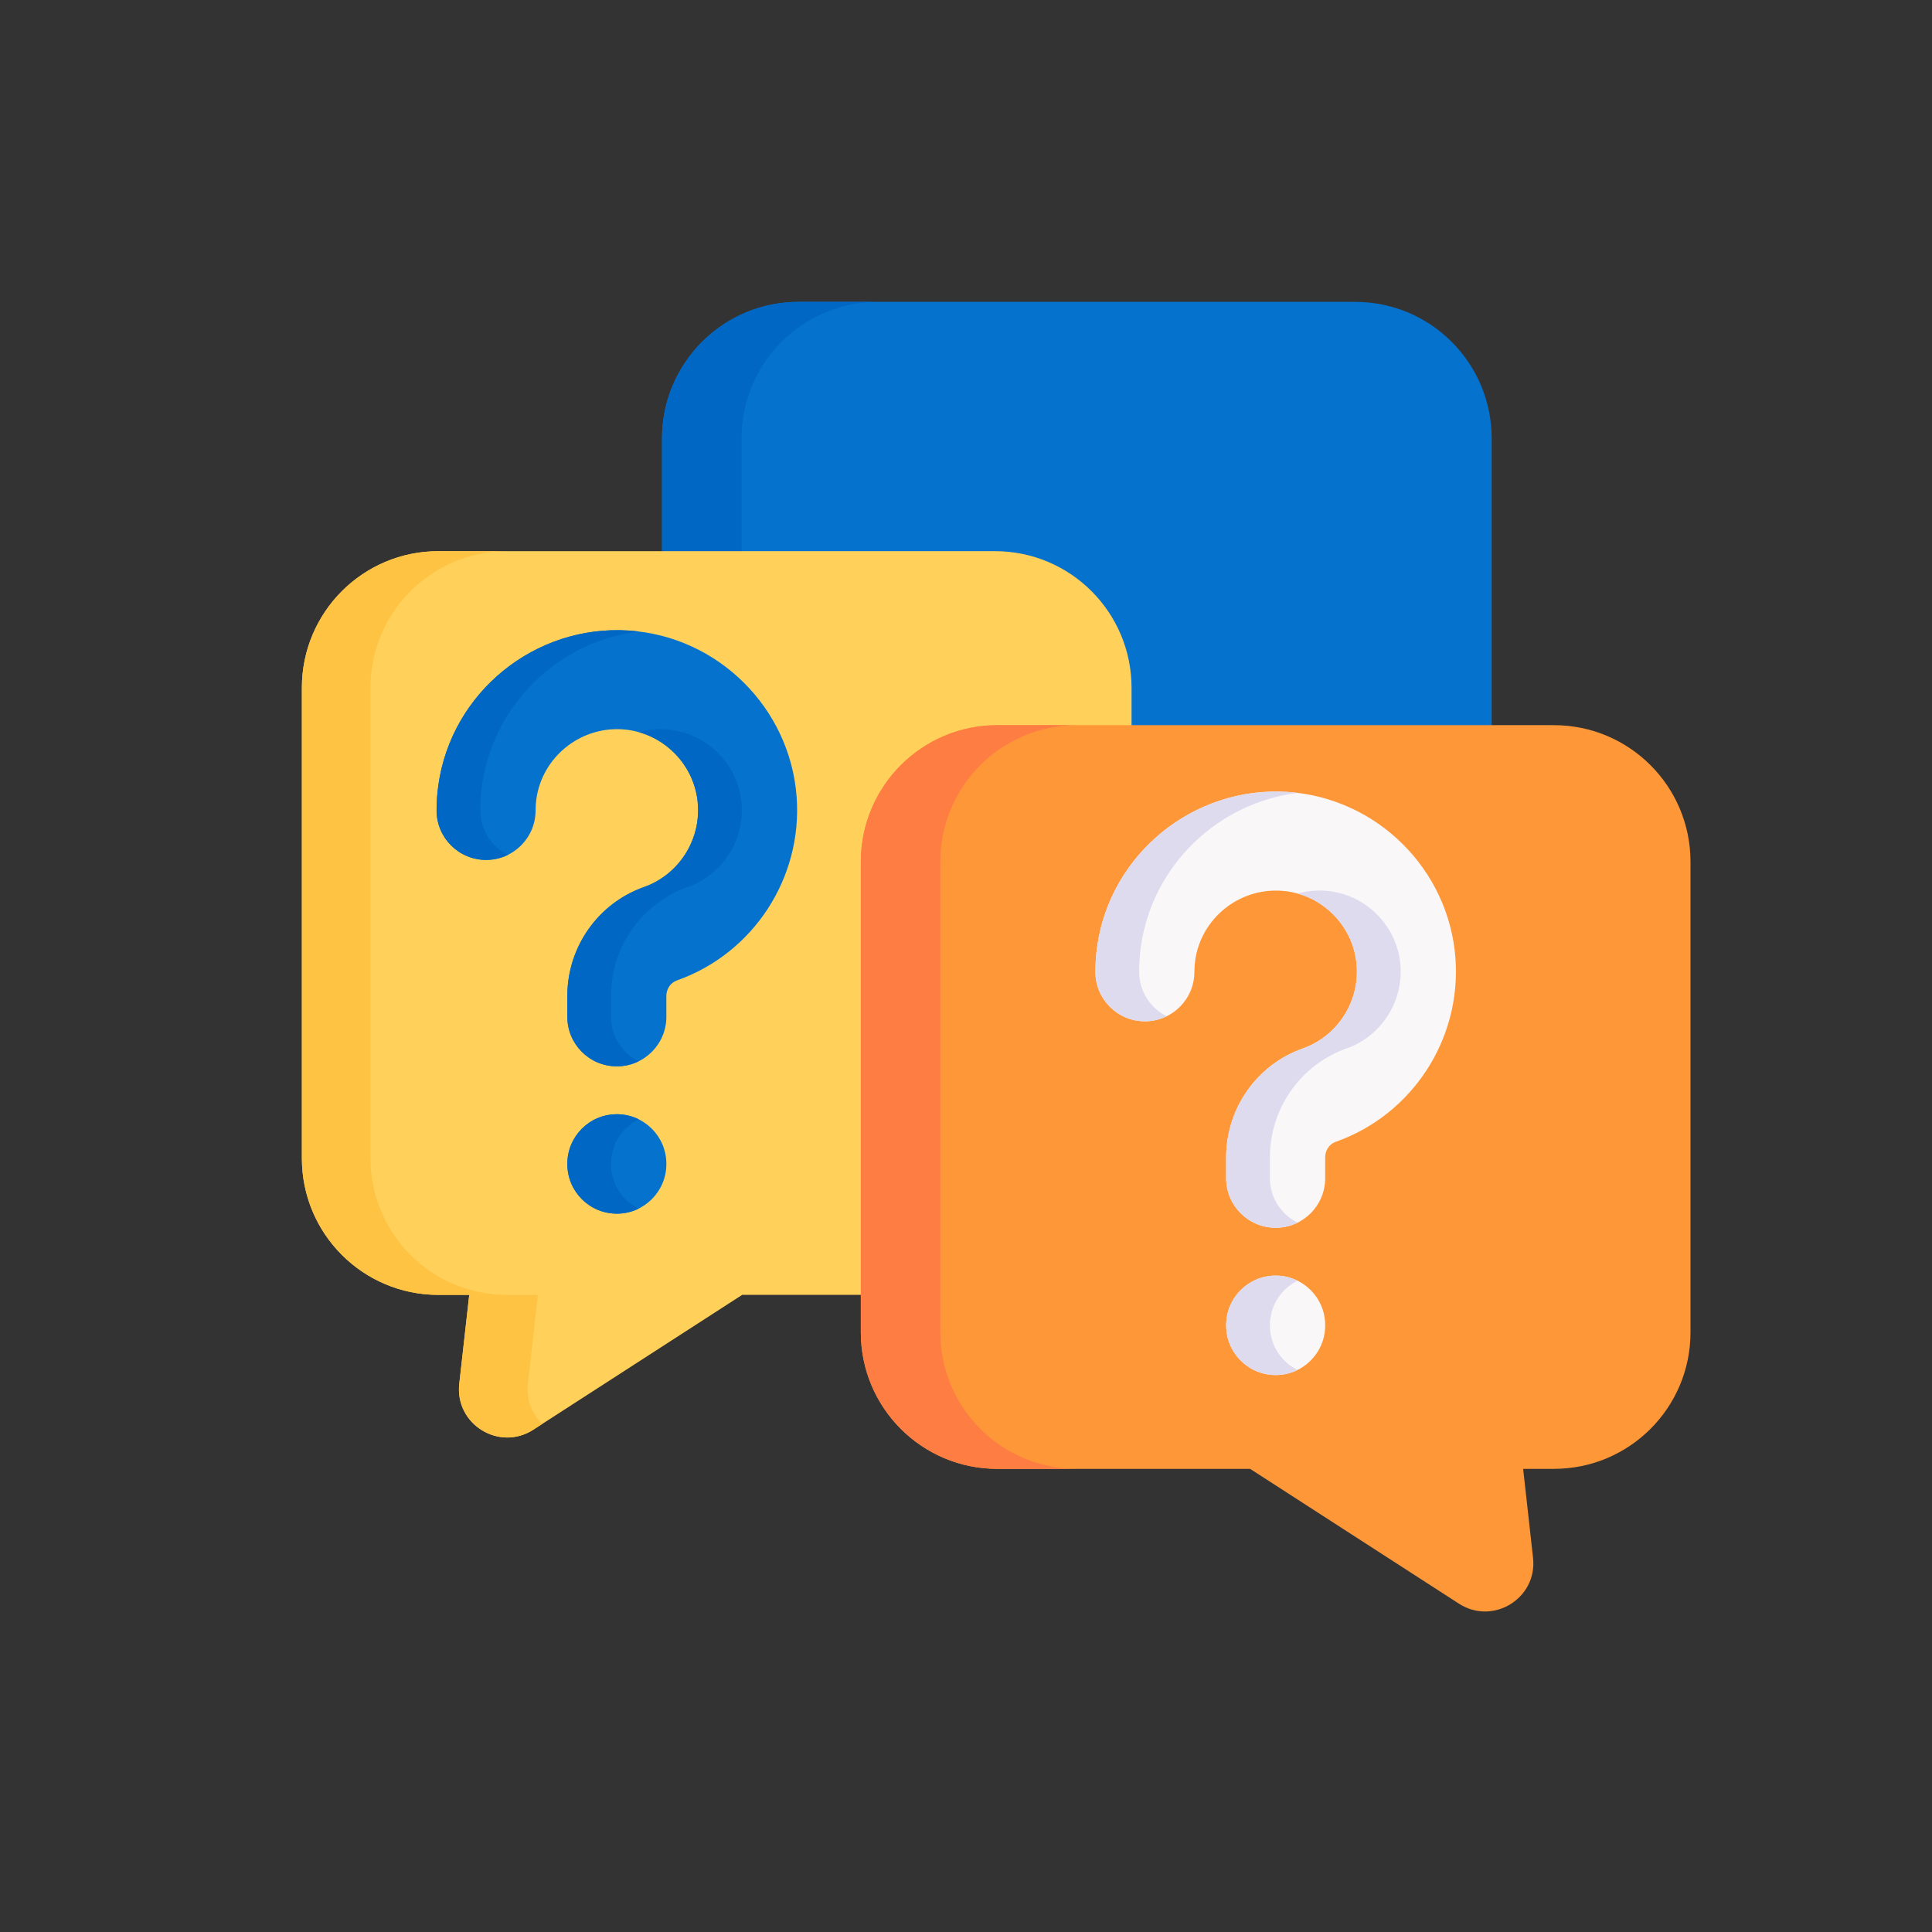 <svg width="32" height="32" viewBox="0 0 32 32" fill="none" xmlns="http://www.w3.org/2000/svg">
<rect x="0" y="0" width="32" height="32" fill="#333333" stroke="none"/>
<path d="M13.227 5H22.446C23.695 5 24.707 6.013 24.707 7.262V15.057C24.707 16.306 23.695 17.319 22.446 17.319H21.936L22.1 18.791C22.175 19.46 21.439 19.916 20.873 19.551L17.413 17.319H13.227C11.978 17.319 10.965 16.306 10.965 15.057V7.262C10.965 6.013 11.978 5 13.227 5Z" fill="#0573CE"/>
<path d="M14.544 17.319H13.227C11.978 17.319 10.965 16.306 10.965 15.057V7.261C10.965 6.013 11.978 5 13.227 5H14.544C13.295 5 12.282 6.013 12.282 7.261V15.057C12.282 16.306 13.295 17.319 14.544 17.319Z" fill="#0067C5"/>
<path d="M16.48 9.129H7.261C6.012 9.129 5 10.142 5 11.391V19.186C5 20.435 6.012 21.447 7.261 21.447H7.772L7.607 22.92C7.532 23.589 8.268 24.045 8.834 23.68L12.293 21.447H16.48C17.729 21.447 18.742 20.435 18.742 19.186V11.391C18.742 10.142 17.729 9.129 16.48 9.129Z" fill="#FFD15B"/>
<path d="M8.983 23.584L8.834 23.68C8.268 24.046 7.532 23.59 7.607 22.92L7.772 21.448H7.261C6.012 21.448 5 20.435 5 19.186V11.391C5 10.142 6.012 9.129 7.261 9.129H8.399C7.15 9.129 6.137 10.142 6.137 11.391V19.186C6.137 20.435 7.15 21.448 8.399 21.448H8.909L8.744 22.92C8.714 23.189 8.815 23.424 8.983 23.584Z" fill="#FFC344"/>
<path d="M10.217 17.662C9.764 17.662 9.397 17.295 9.397 16.842V16.494C9.397 15.685 9.907 14.961 10.665 14.693C11.236 14.491 11.604 13.927 11.559 13.321C11.511 12.657 10.973 12.124 10.309 12.08C9.607 12.034 8.981 12.541 8.884 13.234C8.875 13.296 8.871 13.36 8.871 13.423C8.871 13.876 8.504 14.243 8.051 14.243C7.598 14.243 7.231 13.876 7.231 13.423C7.231 13.284 7.241 13.145 7.26 13.008C7.475 11.468 8.861 10.342 10.416 10.444C11.893 10.54 13.087 11.726 13.195 13.201C13.293 14.543 12.477 15.792 11.212 16.239C11.107 16.276 11.037 16.379 11.037 16.494V16.842C11.037 17.295 10.67 17.662 10.217 17.662Z" fill="#0573CE"/>
<path d="M10.217 20.102C9.764 20.102 9.397 19.735 9.397 19.282V19.275C9.397 18.823 9.764 18.455 10.217 18.455C10.669 18.455 11.037 18.823 11.037 19.275V19.282C11.037 19.735 10.669 20.102 10.217 20.102Z" fill="#0573CE"/>
<path d="M7.984 13.008C7.965 13.145 7.956 13.284 7.956 13.423C7.956 13.746 8.142 14.025 8.413 14.159C8.304 14.213 8.181 14.243 8.051 14.243C7.598 14.243 7.231 13.876 7.231 13.423C7.231 13.284 7.241 13.145 7.26 13.008C7.474 11.468 8.861 10.341 10.416 10.444C10.472 10.447 10.527 10.453 10.582 10.46C9.265 10.622 8.173 11.655 7.984 13.008Z" fill="#0067C5"/>
<path d="M11.39 14.693C10.631 14.961 10.121 15.685 10.121 16.494V16.842C10.121 17.165 10.308 17.444 10.579 17.578C10.47 17.632 10.347 17.662 10.217 17.662C9.764 17.662 9.397 17.295 9.397 16.842V16.494C9.397 15.685 9.906 14.961 10.665 14.693C11.236 14.491 11.603 13.927 11.559 13.321C11.518 12.751 11.116 12.277 10.582 12.127C10.726 12.087 10.878 12.07 11.034 12.08C11.698 12.124 12.236 12.657 12.284 13.321C12.328 13.927 11.96 14.491 11.39 14.693Z" fill="#0067C5"/>
<path d="M10.579 20.018C10.47 20.072 10.347 20.102 10.217 20.102C9.764 20.102 9.397 19.735 9.397 19.282V19.275C9.397 18.822 9.764 18.455 10.217 18.455C10.347 18.455 10.47 18.485 10.579 18.539C10.308 18.673 10.121 18.953 10.121 19.275V19.282C10.121 19.605 10.308 19.884 10.579 20.018Z" fill="#0067C5"/>
<path d="M16.519 12.011H25.738C26.987 12.011 28 13.024 28 14.273V22.068C28 23.317 26.987 24.329 25.738 24.329H25.228L25.392 25.802C25.467 26.471 24.731 26.927 24.165 26.562L20.706 24.329H16.519C15.27 24.329 14.258 23.317 14.258 22.068V14.273C14.258 13.024 15.27 12.011 16.519 12.011Z" fill="#FE9738"/>
<path d="M17.836 24.329H16.519C15.27 24.329 14.258 23.317 14.258 22.068V14.272C14.258 13.023 15.27 12.011 16.519 12.011H17.836C16.587 12.011 15.575 13.023 15.575 14.272V22.068C15.575 23.317 16.587 24.329 17.836 24.329Z" fill="#FE7D43"/>
<path d="M21.129 20.336C20.676 20.336 20.309 19.968 20.309 19.516V19.168C20.309 18.358 20.819 17.634 21.577 17.366C22.148 17.165 22.516 16.6 22.471 15.994C22.423 15.33 21.886 14.797 21.221 14.754C20.519 14.707 19.893 15.214 19.796 15.908C19.787 15.97 19.783 16.033 19.783 16.096C19.783 16.549 19.416 16.916 18.963 16.916C18.51 16.916 18.143 16.549 18.143 16.096C18.143 15.958 18.153 15.818 18.172 15.681C18.387 14.142 19.773 13.015 21.328 13.117C22.805 13.214 24 14.399 24.107 15.875C24.205 17.216 23.389 18.465 22.124 18.912C22.019 18.949 21.949 19.052 21.949 19.168V19.516C21.949 19.968 21.582 20.336 21.129 20.336Z" fill="#F9F7F8"/>
<path d="M21.129 22.775C20.676 22.775 20.309 22.408 20.309 21.955V21.948C20.309 21.495 20.676 21.128 21.129 21.128C21.582 21.128 21.949 21.495 21.949 21.948V21.955C21.949 22.408 21.582 22.775 21.129 22.775Z" fill="#F9F7F8"/>
<path d="M18.896 15.681C18.877 15.818 18.868 15.957 18.868 16.096C18.868 16.419 19.054 16.698 19.325 16.832C19.216 16.886 19.093 16.916 18.963 16.916C18.51 16.916 18.143 16.549 18.143 16.096C18.143 15.957 18.153 15.818 18.172 15.681C18.387 14.141 19.773 13.015 21.328 13.117C21.384 13.12 21.439 13.126 21.494 13.133C20.178 13.295 19.085 14.329 18.896 15.681Z" fill="#DEDBEE"/>
<path d="M22.302 17.366C21.544 17.634 21.034 18.358 21.034 19.168V19.515C21.034 19.838 21.221 20.117 21.492 20.251C21.382 20.305 21.259 20.335 21.129 20.335C20.676 20.335 20.309 19.968 20.309 19.515V19.168C20.309 18.358 20.819 17.634 21.578 17.366C22.148 17.164 22.516 16.6 22.471 15.994C22.43 15.424 22.028 14.95 21.494 14.8C21.638 14.76 21.79 14.743 21.946 14.753C22.611 14.797 23.148 15.33 23.196 15.994C23.241 16.6 22.873 17.164 22.302 17.366Z" fill="#DEDBEE"/>
<path d="M21.491 22.691C21.382 22.745 21.259 22.775 21.129 22.775C20.676 22.775 20.309 22.408 20.309 21.955V21.948C20.309 21.496 20.676 21.128 21.129 21.128C21.259 21.128 21.382 21.159 21.491 21.213C21.22 21.346 21.034 21.626 21.034 21.948V21.955C21.034 22.278 21.22 22.557 21.491 22.691Z" fill="#DEDBEE"/>
</svg>
